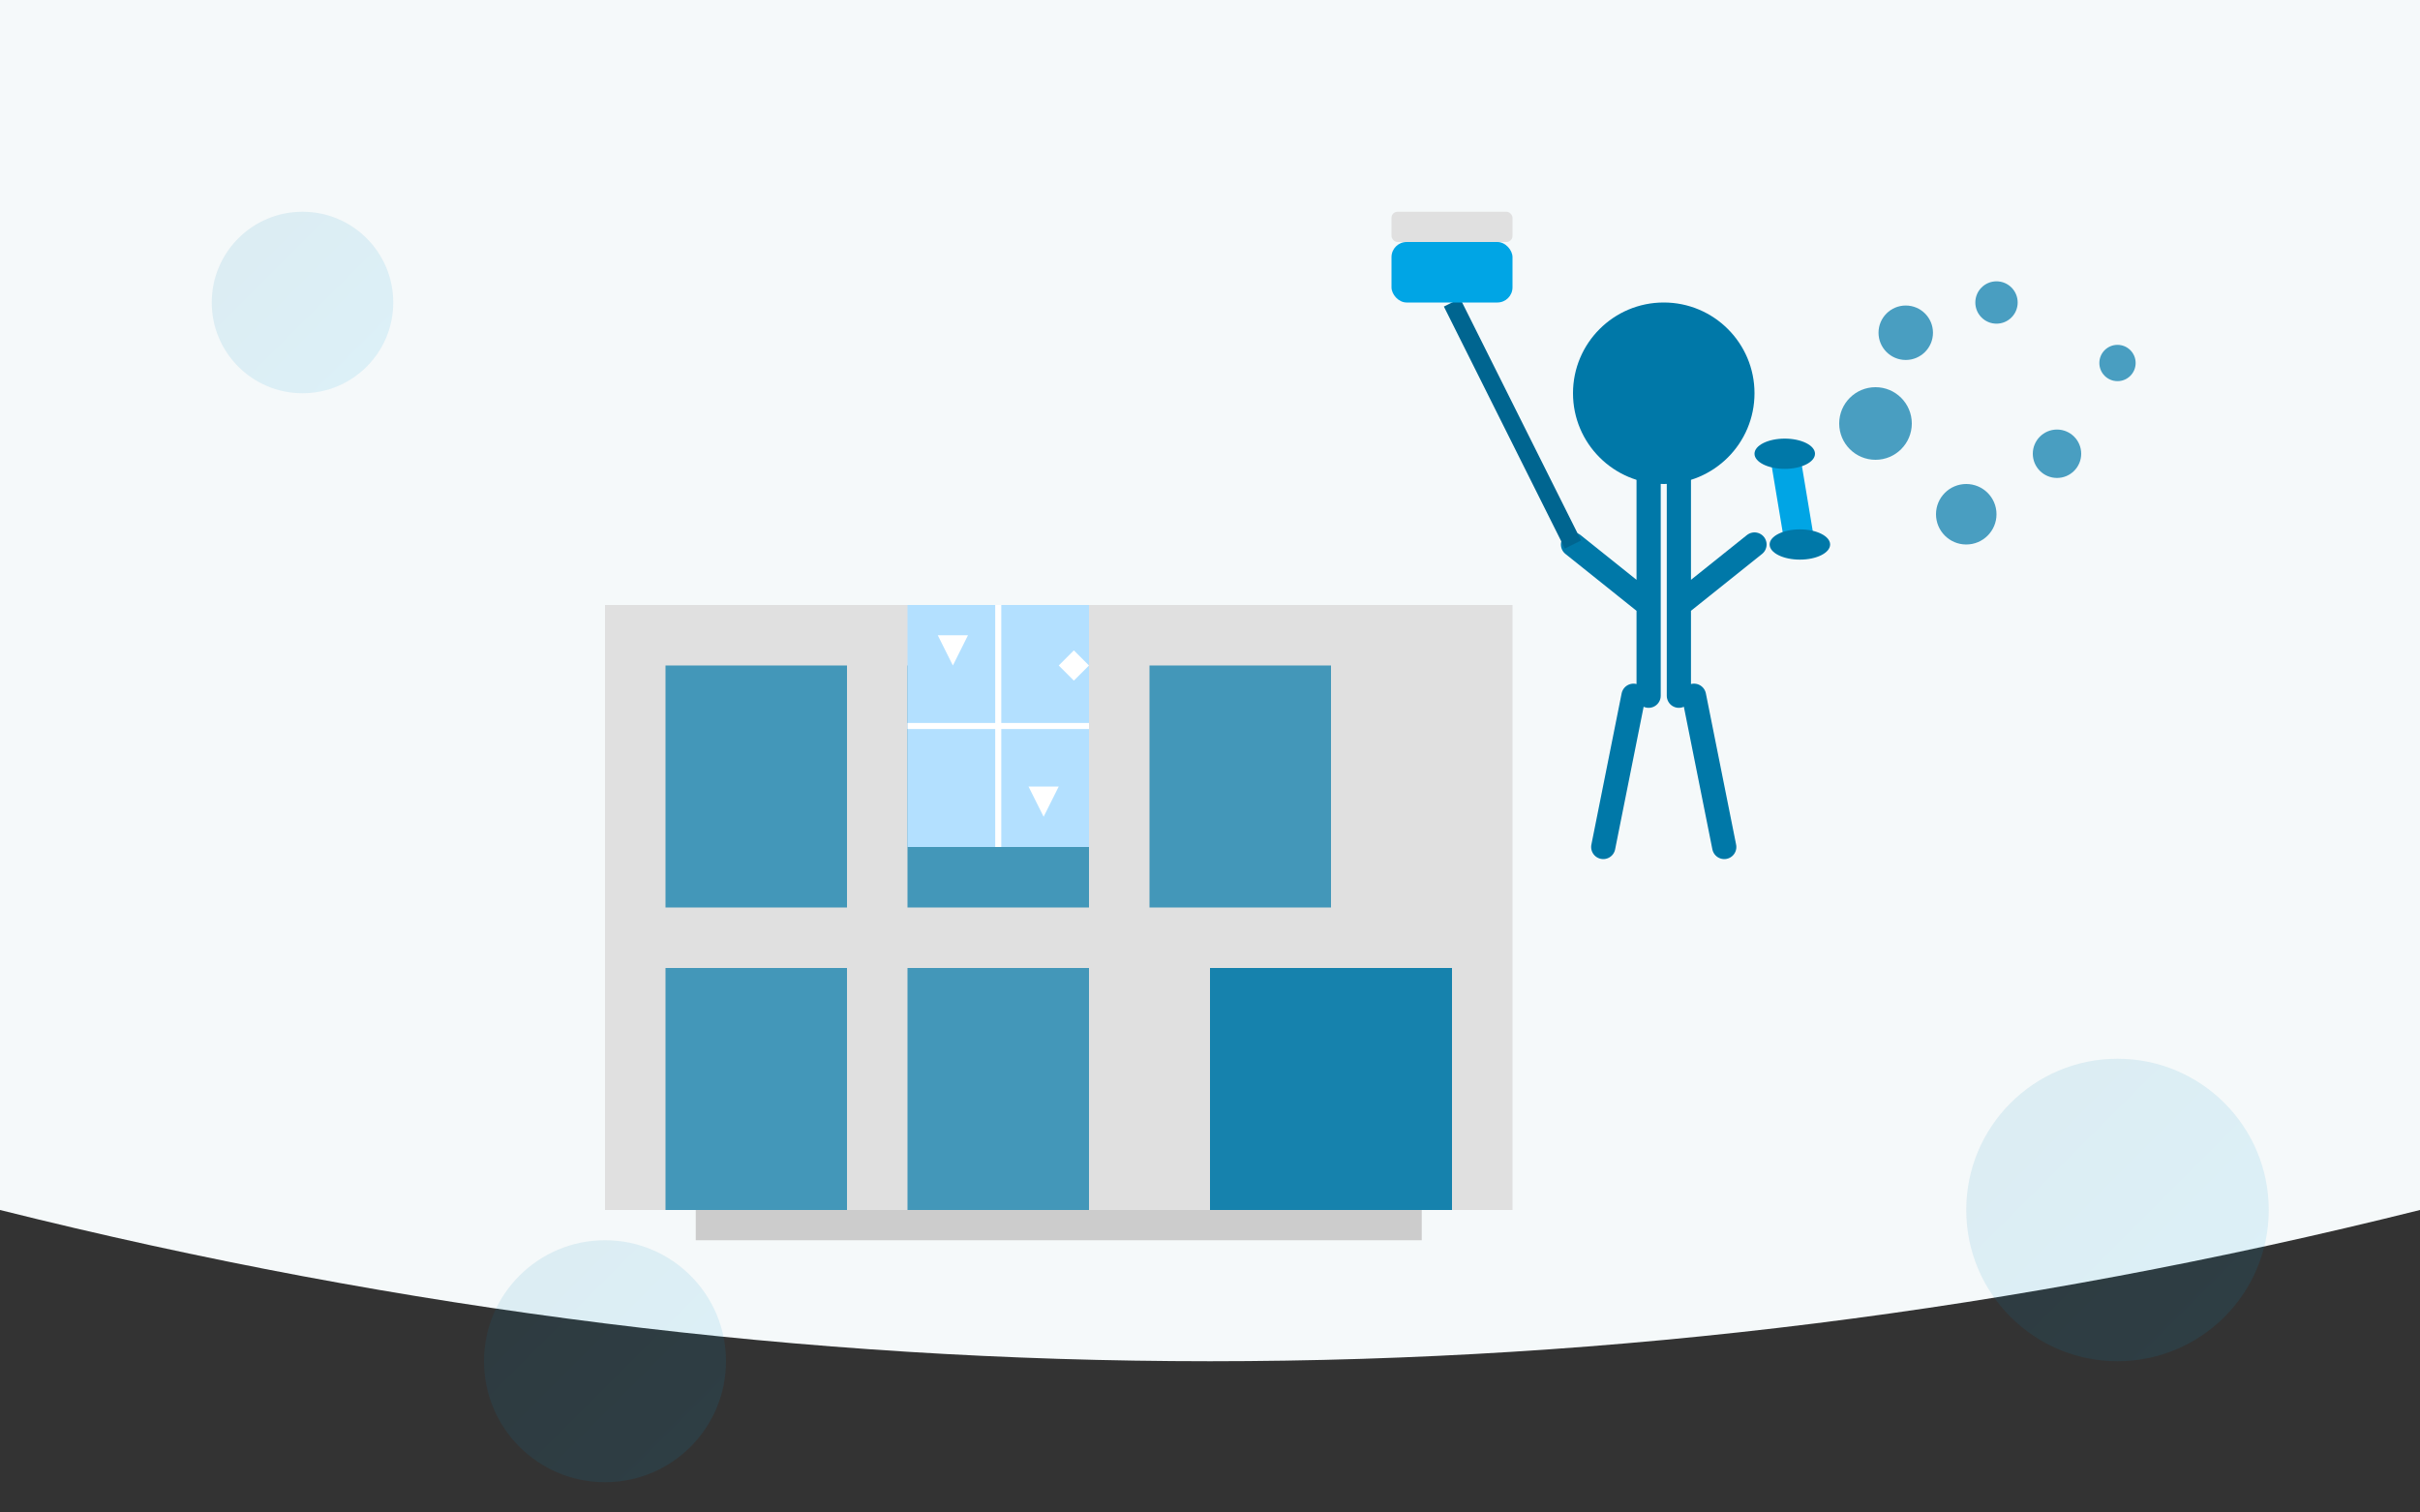 <svg xmlns="http://www.w3.org/2000/svg" width="800" height="500" viewBox="0 0 800 500">
  <rect x="0" y="0" width="800" height="500" fill="#333333" stroke="none"/>
  <defs>
    <linearGradient id="bannerGradient" x1="0%" y1="0%" x2="100%" y2="100%">
      <stop offset="0%" stop-color="#0078a8" />
      <stop offset="100%" stop-color="#00a5e5" />
    </linearGradient>
  </defs>
  
  <!-- Background Shape -->
  <path d="M0,0 L800,0 L800,400 Q400,500 0,400 Z" fill="#f5f9fa" />
  
  <!-- Building Silhouette -->
  <g transform="translate(100, 100)">
    <rect x="100" y="100" width="300" height="200" fill="#e0e0e0" />
    <rect x="120" y="120" width="60" height="80" fill="#0078a8" opacity="0.7" />
    <rect x="200" y="120" width="60" height="80" fill="#0078a8" opacity="0.7" />
    <rect x="280" y="120" width="60" height="80" fill="#0078a8" opacity="0.7" />
    <rect x="120" y="220" width="60" height="80" fill="#0078a8" opacity="0.7" />
    <rect x="200" y="220" width="60" height="80" fill="#0078a8" opacity="0.7" />
    <rect x="300" y="220" width="80" height="80" fill="#0078a8" opacity="0.9" />
    <rect x="130" y="300" width="240" height="10" fill="#cccccc" />
  </g>
  
  <!-- Cleaning Person with Tools -->
  <g transform="translate(550, 200)">
    <!-- Person -->
    <circle cx="0" cy="-70" r="30" fill="#0078a8" />
    <path d="M-5,-50 L-5,30 M5,-50 L5,30 M-5,0 L-30,-20 M5,0 L30,-20 M-10,30 L-20,80 M10,30 L20,80" 
          stroke="#0078a8" stroke-width="8" stroke-linecap="round" fill="none" />
    
    <!-- Mop -->
    <line x1="-30" y1="-20" x2="-70" y2="-100" stroke="#006590" stroke-width="6" />
    <rect x="-90" y="-120" width="40" height="20" fill="#00a5e5" rx="5" />
    <rect x="-90" y="-130" width="40" height="10" fill="#e0e0e0" rx="2" />
    
    <!-- Bucket -->
    <path d="M40,-20 L50,-20 L45,-50 L35,-50 Z" fill="#00a5e5" />
    <ellipse cx="45" cy="-20" rx="10" ry="5" fill="#0078a8" />
    <ellipse cx="40" cy="-50" rx="10" ry="5" fill="#0078a8" />
  </g>
  
  <!-- Cleaning Bubbles -->
  <g fill-opacity="0.7">
    <circle cx="650" cy="170" r="10" fill="#0078a8" />
    <circle cx="680" cy="150" r="8" fill="#0078a8" />
    <circle cx="620" cy="140" r="12" fill="#0078a8" />
    <circle cx="700" cy="120" r="6" fill="#0078a8" />
    <circle cx="630" cy="110" r="9" fill="#0078a8" />
    <circle cx="660" cy="100" r="7" fill="#0078a8" />
  </g>
  
  <!-- Window with Sparkle -->
  <g transform="translate(300, 200)">
    <rect x="0" y="0" width="60" height="80" fill="#b3e0ff" />
    <line x1="0" y1="40" x2="60" y2="40" stroke="#ffffff" stroke-width="2" />
    <line x1="30" y1="0" x2="30" y2="80" stroke="#ffffff" stroke-width="2" />
    
    <!-- Sparkles -->
    <path d="M10,10 L20,10 L15,20 Z" fill="#ffffff" />
    <path d="M40,60 L50,60 L45,70 Z" fill="#ffffff" />
    <path d="M50,20 L55,15 L60,20 L55,25 Z" fill="#ffffff" />
  </g>
  
  <!-- Decorative Circles -->
  <circle cx="100" cy="100" r="30" fill="url(#bannerGradient)" opacity="0.1" />
  <circle cx="700" cy="400" r="50" fill="url(#bannerGradient)" opacity="0.1" />
  <circle cx="200" cy="450" r="40" fill="url(#bannerGradient)" opacity="0.1" />
</svg>
